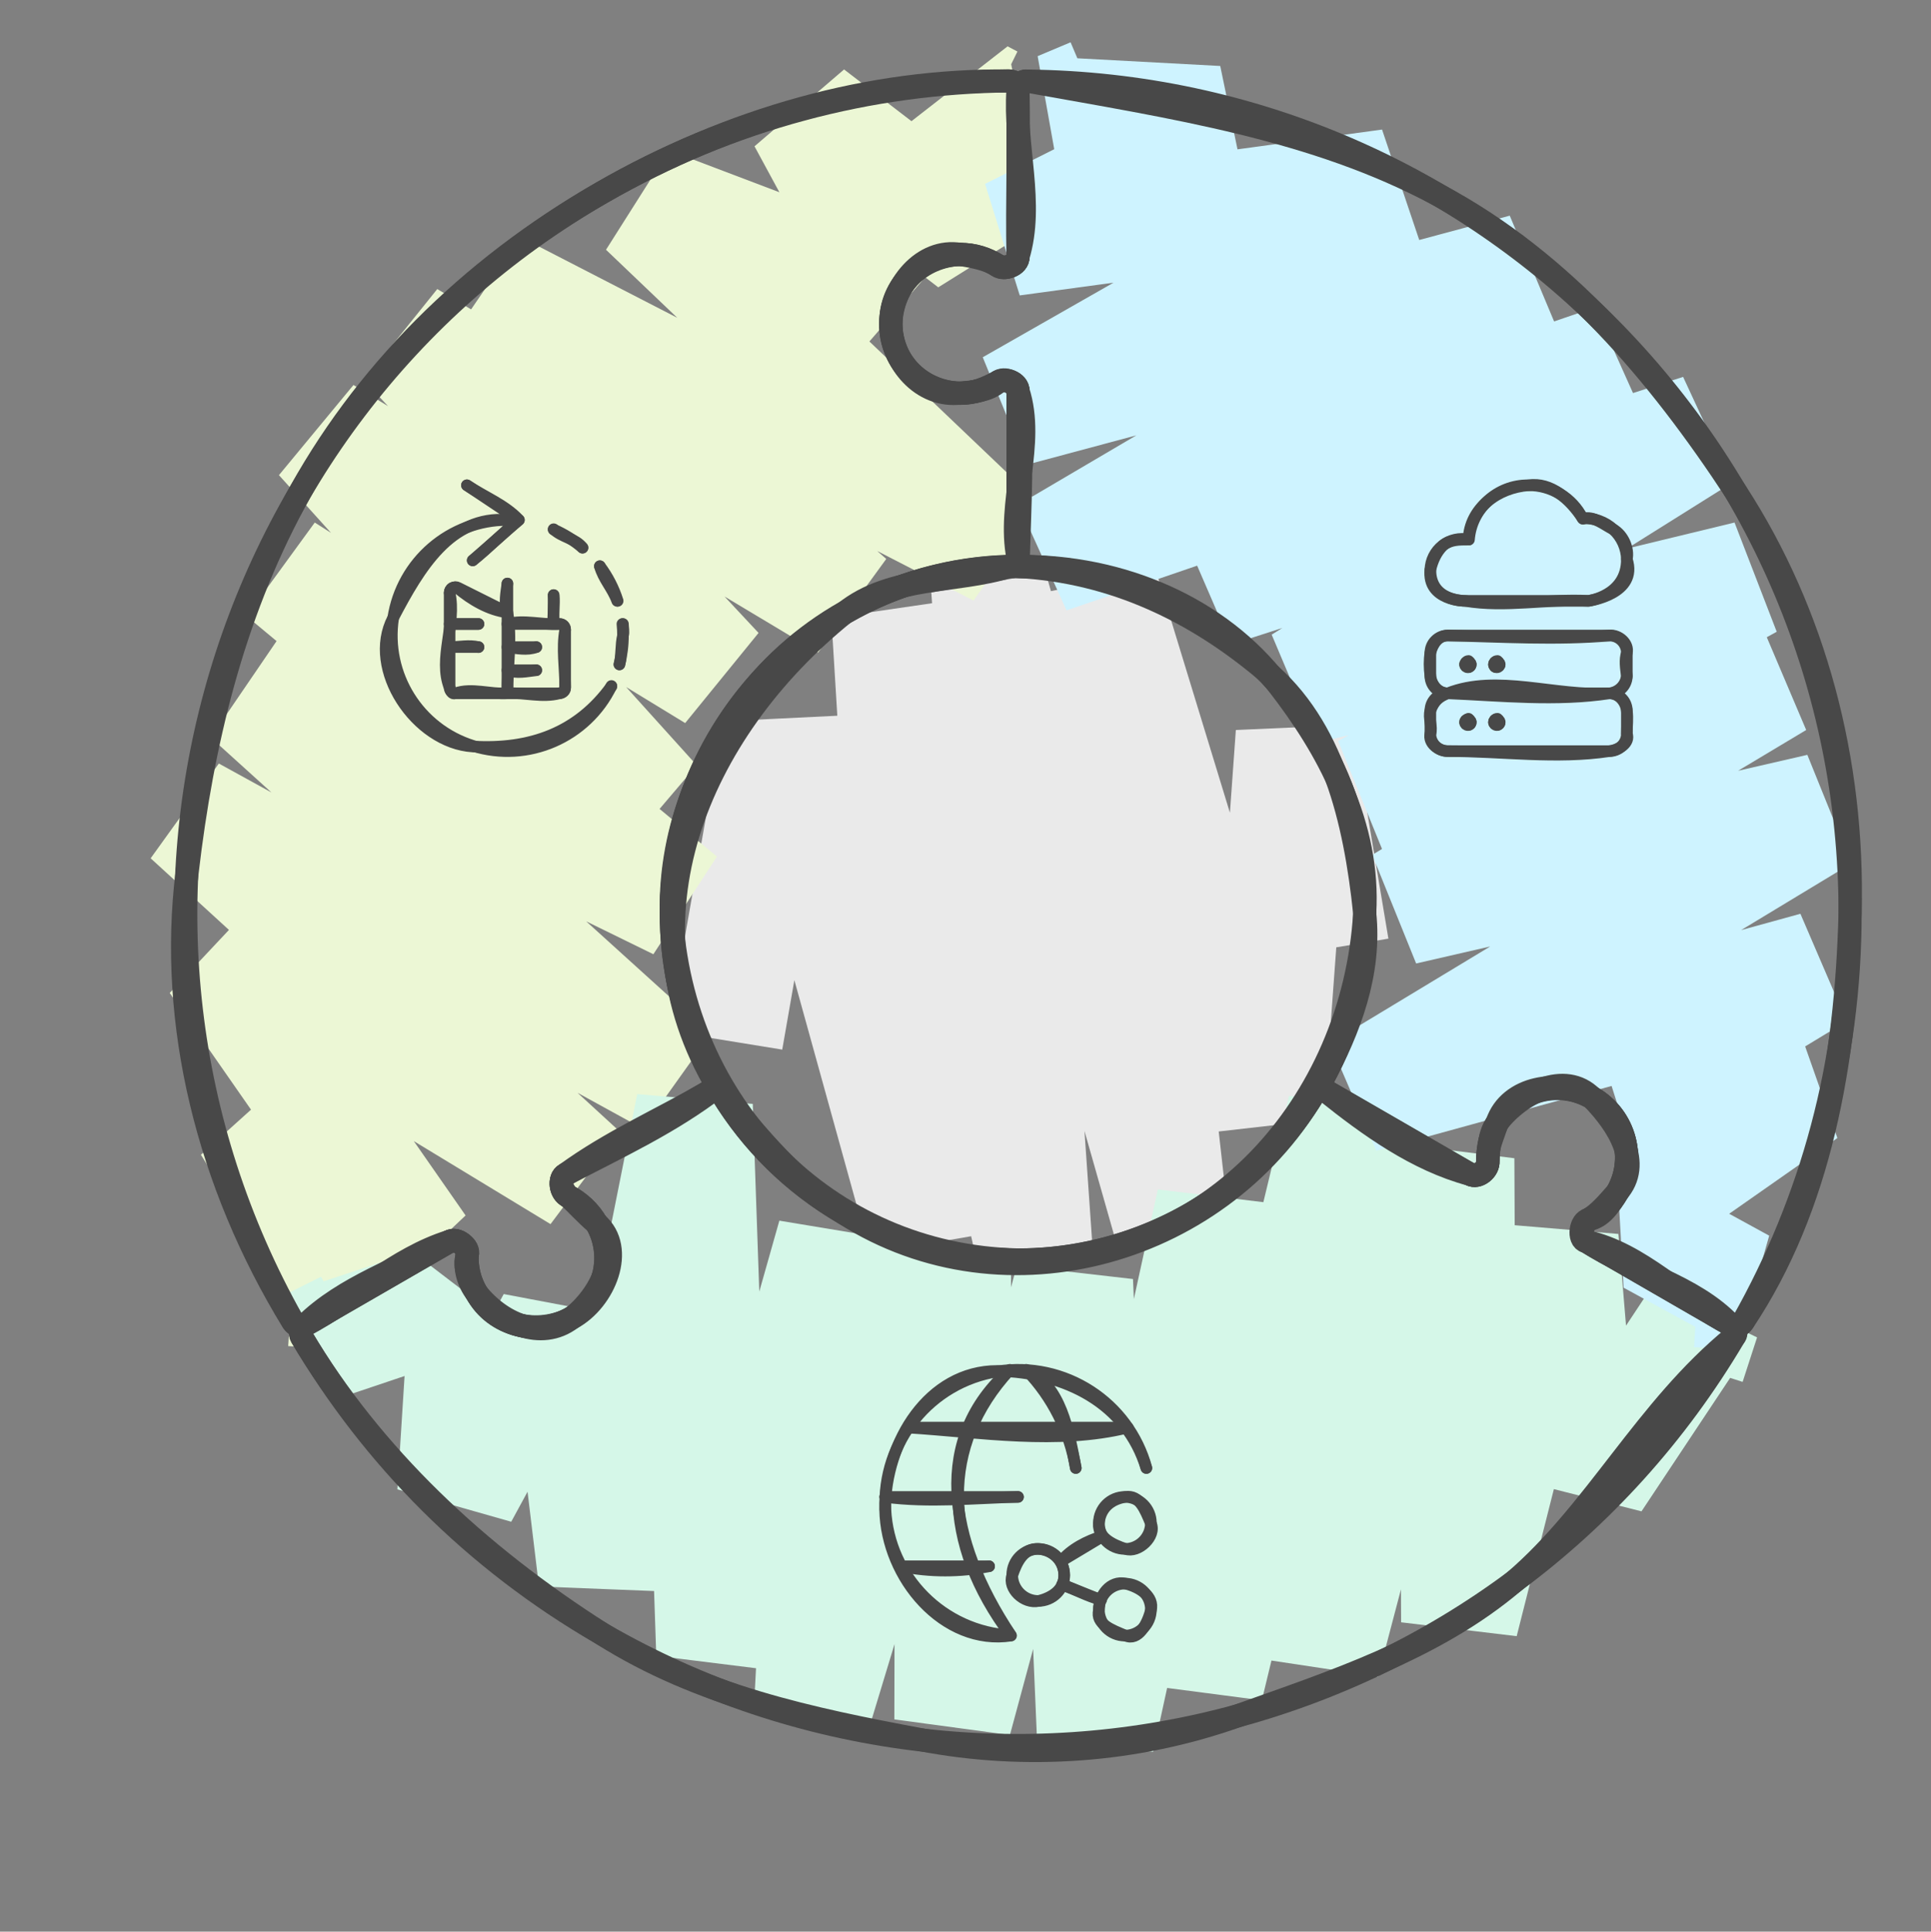 <?xml version="1.0" encoding="UTF-8" standalone="no"?>
<svg
   width="334.171"
   height="334.238"
   viewBox="0 0 334.171 334.238"
   style="clip-rule:evenodd;fill:none;fill-rule:evenodd;stroke:none;stroke-linecap:round;stroke-linejoin:round;stroke-miterlimit:1.5"
   version="1.1"
   id="svg1805"
   sodipodi:docname="evolution.svg"
   inkscape:version="1.2.2 (b0a8486541, 2022-12-01)"
   xmlns:inkscape="http://www.inkscape.org/namespaces/inkscape"
   xmlns:sodipodi="http://sodipodi.sourceforge.net/DTD/sodipodi-0.dtd"
   xmlns="http://www.w3.org/2000/svg"
   xmlns:svg="http://www.w3.org/2000/svg">
  <rect x="0" y="0" width="334.171" height="334.238" fill="#808080" stroke="none"/>
  <sodipodi:namedview
     id="namedview61"
     pagecolor="#ffffff"
     bordercolor="#666666"
     borderopacity="1.0"
     inkscape:showpageshadow="2"
     inkscape:pageopacity="0.0"
     inkscape:pagecheckerboard="0"
     inkscape:deskcolor="#d1d1d1"
     showgrid="false"
     inkscape:zoom="3.1504496"
     inkscape:cx="137.91682"
     inkscape:cy="167.119"
     inkscape:window-width="3838"
     inkscape:window-height="2110"
     inkscape:window-x="2560"
     inkscape:window-y="24"
     inkscape:window-maximized="1"
     inkscape:current-layer="svg1805" />
  <defs
     id="defs1809" />
  <g
     id="items"
     style="isolation:isolate">
    <g
       id="blend"
       style="mix-blend-mode:normal">
      <g
         id="g-root-0.cr-big_cr_144v3mzk0ijnx-fill"
         data-item-order="999905014"
         data-item-id="0.cr-big_cr_144v3mzk0ijnx"
         data-item-class="Shape Stroke Fill Part Indexed_0 ColorFillGray ColorStrokeGray"
         data-item-index="0"
         data-renderer-id="0"
         transform="translate(106.171,88.018)">
        <g
           id="0.cr-big_cr_144v3mzk0ijnx-fill"
           stroke="none"
           fill="#eaeaea">
          <g
             id="g1722">
            <path
               d="m 134.1,74.4 -6.2,-37 -20.2,0.9 6.6,39.4 z m -26.4,-36.1 -5,69.7 20.2,-2.3 5,-68.3 z M 122.9,105.7 93.8,10.5 74.1,14.6 102.7,108 Z M 74.1,14.6 86.6,125.6 106.3,121.7 93.8,10.5 Z M 106.3,121.7 74.8,11.1 55,14.5 86.6,125.6 Z M 55,14.5 63,130.8 82.9,127.8 74.8,11.1 Z M 82.9,127.8 57.6,16 37.7,18.9 63,130.8 Z M 37.7,18.9 44.4,128.9 64.2,125.5 57.6,16 Z m 26.5,106.6 -24.9,-89.7 -20.4,1 25.5,92.1 z M 18.9,36.8 9.5,90.4 29.2,93.6 39.3,35.8 Z m 10.3,56.8 1.5,-10 -19.8,-2.9 -1.4,9.7 z"
               fill-rule="nonzero"
               id="path1720" />
          </g>
        </g>
      </g>
      <g
         id="g-root-3.cu_sy_zp1lijk0ikg6-fill"
         data-item-order="999905018"
         data-item-id="3.cu_sy_zp1lijk0ikg6"
         data-item-class="Part Indexed Fill Stroke"
         data-item-index="3"
         data-renderer-id="0"
         transform="translate(22.148,4)">
        <g
           id="3.cu_sy_zp1lijk0ikg6-fill"
           stroke="none"
           fill="#ecf7d5">
          <g
             id="g1728">
            <path
               d="m 27.723,228.917 5.7,0.4 11.6,-19.2 -15.9,-1.1 z m 17.3,-18.8 -17.3,-27.9 -15.1,13.6 20.8,33.5 z m -32.4,-14.3 31.1,24.4 14.7,-13.9 -30.7,-24.1 z m 45.8,10.5 -37.2,-53.4 -14,14.9 36.5,52.4 z m -51.2,-38.5 65.9,40 12,-16 -63.9,-38.9 z m 77.9,24 -69.4,-63.7 -11.8,16.4 69.2,63.3 z m -81.2,-47.3 85.2,46.8 11.7,-16.4 -85.1,-46.8 z m 96.9,30.4 -75.1,-68 -11.4,16.7 74.8,67.7 z m -86.5,-51.3 76.6,37.5 11,-16.9 -76.2,-37.3 z m 87.6,20.6 -69.6,-57.8 -11.8,16.2 70.4,58.5 z m -81.4,-41.6 64.8,41.2 13.1,-15.4 -66.1,-42 z m 77.9,25.8 -59.4,-65.8 -12.9,15.6 59.2,65.6 z m -72.3,-50.2 70.3,42.9 12.7,-15.6 -70.1,-42.9 z m 83,27.3 -55.6,-59.5 -12.7,15.8 55.6,59.3 z m -68.3,-43.7 78.6,47.1 11.8,-16.2 -77.7,-46.7 z m 90.4,30.9 -63.3,-55.7 -11.4,16.7 62.9,55.2 z m -74.7,-39 89.8,46.2 11.7,-16.5 -90.1,-46.4 z m 101.5,29.7 -64.4,-61.4 -10.9,17.2 63.6,60.7 z m -75.3,-44.2 44.6,17 14,-16.1 -47.7,-18.1 z m 58.6,0.9 -17.4,-32.1 -15.5,13.3 18.9,34.9 z m -32.9,-18.8 31.8,24.4 18.1,-11.3 -34.4,-26.4 z m 49.9,13.1 -6.1,-30.4 -17.6,13.7 5.6,28 z m -23.7,-16.7 10.5,5.1 8.8,-17.9 -1.7,-0.9 z"
               fill-rule="nonzero"
               id="path1726" />
          </g>
        </g>
      </g>
      <g
         id="g-root-2.cu_sy_me7k8bk0iivb-fill"
         data-item-order="999905022"
         data-item-id="2.cu_sy_me7k8bk0iivb"
         data-item-class="Part Indexed Fill Stroke"
         data-item-index="2"
         data-renderer-id="0"
         transform="translate(41.994,178.017)">
        <g
           id="2.cu_sy_me7k8bk0iivb-fill"
           stroke="none"
           fill="#d5f7e8">
          <g
             id="g1734">
            <path
               d="m 259.577,61.1 2.5,-7.7 -18.2,-8.8 -3.3,10.4 z m -15.7,-16.5 -22.3,33.7 20.5,5.2 20,-30.1 z m -1.8,38.9 -4,-48 -20.2,-1.7 3.7,44.5 z m -24.2,-49.7 -17.4,68.9 20,2.4 17.6,-69.6 z m 2.6,71.3 -0.4,-82.7 -20,-2.5 0.4,82.8 z m -20.4,-85.2 -23.5,89.2 19.9,3 23.6,-89.7 z m -3.6,92.2 4.5,-97.7 -19.9,-2.8 -4.5,97.5 z m -15.4,-100.5 -24.6,102 19.9,2.6 24.6,-101.8 z m -4.7,104.6 1.9,-86 -19.9,-2.4 -1.9,85.8 z m -18,-88.4 -20.9,95.5 20.1,1.8 20.7,-94.9 z m -0.8,97.3 -3.5,-81.8 -20.1,-2.3 3.5,82.3 z m -23.6,-84.1 -21.2,78.5 20,2.7 21.3,-78.9 z m -1.2,81.2 0.2,-82.3 -20,-2.9 -0.2,82.5 z m -19.8,-85.2 -24.5,80.6 19.9,3.5 24.6,-81.2 z m -4.6,84.1 4.4,-84.6 -19.9,-3.3 -4.4,84.4 z m -15.5,-87.9 -21.3,75.3 20.1,2.5 L 112.777,36.5 Z m -1.2,77.8 -3.4,-98 -20,-1.7 3.3,97.2 z m -23.4,-99.7 -17,85.2 20.2,0.8 16.8,-84.3 z m 3.2,86 -5.7,-47.5 -20.6,-3.9 6.1,50.6 z m -26.3,-51.4 -18.4,33.8 19.7,5.6 19.3,-35.5 z m 1.3,39.4 2,-32.1 -19.1,-14.6 -2.6,41.1 z m -17.1,-46.7 -21.4,7.1 7.8,18.5 32.7,-11 z m -13.6,25.6 6.9,-3.6 -9.1,-17.7 -5.6,2.8 z"
               fill-rule="nonzero"
               id="path1732" />
          </g>
        </g>
      </g>
      <g
         id="g-root-1.cu_sy_4mxjqjk0il8g-fill"
         data-item-order="999905026"
         data-item-id="1.cu_sy_4mxjqjk0il8g"
         data-item-class="Part Indexed Indexed_1 Fill Stroke"
         data-item-index="1"
         data-renderer-id="0"
         transform="translate(144.129,4.025)">
        <g
           id="1.cu_sy_4mxjqjk0il8g-fill"
           stroke="none"
           fill="#cef3ff">
          <g
             id="g1740">
            <path
               d="m 41.142,3.292 -5.7,2.4 3.6,20.2 9.9,-4.2 z m -2.1,22.6 32.2,1.8 -4.2,-20.3 -31.6,-1.7 z m 28,-18.5 -40.7,20.4 6,19.3 38.9,-19.4 z m -34.7,39.7 69.2,-9.4 -6.5,-19.3 -68.7,9.4 z m 62.7,-28.7 -69.1,39.4 7.6,18.6 68,-38.7 z m -61.5,58 91.4,-24.5 -7.8,-18.6 -91.2,24.5 z m 83.6,-43.1 -85,50 8.3,18.3 84.5,-49.7 z m -76.7,68.3 99.6,-34.1 -8.2,-18.3 -99.7,34.1 z m 91.4,-52.4 -70.9,39.8 8,18.5 71.1,-40 z m -62.9,58.3 86.7,-28 -8.5,-18.3 -86.2,27.8 z m 78.2,-46.3 -71.2,44.6 7.9,18.7 71.8,-45 z m -63.3,63.3 79.5,-19.2 -7.3,-18.9 -80.1,19.4 z m 72.2,-38.1 -68.6,37.8 7.6,18.7 68.3,-37.6 z m -61,56.5 73.4,-20.6 -7.9,-18.6 -73.1,20.5 z m 65.5,-39.2 -67.2,40.2 7.6,18.8 67.5,-40.4 z m -59.6,59 75.3,-17.3 -7.6,-18.8 -75.3,17.3 z m 67.7,-36.1 -82.6,49.9 8,18.6 82.2,-49.7 z m -74.6,68.5 81.4,-22.4 -8,-18.6 -81.4,22.4 z m 73.4,-41 -35.3,21.5 6.2,19.6 37.1,-22.5 z m -29.1,41.1 35.5,-2.3 -6.9,-19.6 -34.8,2.3 z m 28.6,-21.9 -31.4,22 1.3,23.5 37,-25.9 z m -30.1,45.5 19.6,10.7 5.6,-19.7 -26.5,-14.5 z m 25.2,-9 -11.8,-0.7 -1.2,20 7.4,0.4 z"
               fill-rule="nonzero"
               id="path1738" />
          </g>
        </g>
      </g>
      <g
         id="g-root-refr_dgp4q3k10tfr-fill"
         data-item-order="1000000000"
         data-item-id="refr_dgp4q3k10tfr"
         data-item-class="Icon Stroke Indexed InsideFill InsideColorFill"
         data-item-index="3"
         data-renderer-id="0"
         transform="translate(53.808,72.971)" />
      <g
         id="g-root-serv_hrixbfk0trsz-fill"
         data-item-order="1000000000"
         data-item-id="serv_hrixbfk0trsz"
         data-item-class="Icon Stroke Indexed Indexed_1 InsideFill InsideColorFill"
         data-item-index="1"
         data-renderer-id="0"
         transform="translate(230.535,72.971)" />
      <g
         id="g-root-pin_147d357k0lc7a-fill"
         data-item-order="1000000000"
         data-item-id="pin_147d357k0lc7a"
         data-item-class="Icon Stroke Indexed InsideFill InsideColorFill"
         data-item-index="2"
         data-renderer-id="0"
         transform="translate(142.172,226.021)" />
      <g
         id="g-root-0.cr-big_cr_144v3mzk0ijnx-stroke"
         data-item-order="999905014"
         data-item-id="0.cr-big_cr_144v3mzk0ijnx"
         data-item-class="Shape Stroke Fill Part Indexed_0 ColorFillGray ColorStrokeGray"
         data-item-index="0"
         data-renderer-id="0"
         transform="translate(106.171,88.018)">
        <g
           id="0.cr-big_cr_144v3mzk0ijnx-stroke"
           fill="none"
           stroke-linecap="round"
           stroke-linejoin="round"
           stroke-miterlimit="4"
           stroke="#484848"
           stroke-width="4">
          <g
             id="g1751">
            <path
               d="m 10,70 c 1.7,33.1 26.9,59.3 60,60 33.1,0.7 58,-26.9 60,-60 C 130.9,54.8 123.6,41.5 115,30.4 104.9,17.2 87.9,9.8 70,10 51.8,10.2 35.3,17.9 24.5,30.9 15.7,41.5 9.7,55.1 10,70"
               id="path1747" />
            <path
               d="m 10,70 c 3e-6,33.137 26.863,60 60,60 C 103.137,130 130,103.137 130,70 c 0,-33.137 -26.863,-60 -60,-60 -33.137,0 -60,26.863 -60,60"
               id="path1749" />
          </g>
        </g>
      </g>
      <g
         id="g-root-3.cu_sy_zp1lijk0ikg6-stroke"
         data-item-order="999905018"
         data-item-id="3.cu_sy_zp1lijk0ikg6"
         data-item-class="Part Indexed Fill Stroke"
         data-item-index="3"
         data-renderer-id="0"
         transform="translate(22.148,4)">
        <g
           id="3.cu_sy_zp1lijk0ikg6-stroke"
           fill="none"
           stroke-linecap="round"
           stroke-linejoin="round"
           stroke-miterlimit="4"
           stroke="#484848"
           stroke-width="4">
          <g
             id="g1759">
            <path
               d="m 154.023,92.517 c 0.3,0.8 -0.7,1.2 -1.5,1.5 -9.3,2.9 -20.4,1.5 -28.5,8 -25.8,20.8 -39,53.6 -22,82 -8,6.2 -17.3,10.5 -26.3,15.2 -1.3,0.7 -0.6,2.8 0.5,3.8 1.6,1.5 3,3.1 4.9,4.7 5,4.3 1.4,13.3 -4.4,16.4 -5.9,3 -13.3,1.4 -16.4,-4.4 -1.2,-2.1 -2.3,-4.5 -1.6,-6.6 0.4,-1.4 -1.7,-2.7 -3.1,-2.3 -9.2,2.9 -16.5,10 -25,14.5 -0.7,0.3 -1.6,0.1 -2.1,-0.6 -14.7,-24 -21.5,-51.6 -18.3,-77.7 2.6,-22.4 7.9,-44.3 18.6,-64.1 11.7,-21.9 30.1,-40.4 53.2,-53.6 22.3,-12.8 46.5,-19.6 70.5,-19.3 0.8,0 1.5,0.6 1.5,1.5 0.2,9.6 -0.2,19.3 0,28.9 0,1.5 -2.2,2.2 -3.5,1.5 -2,-1.1 -4.1,-1.5 -6.5,-1.9 -6.5,-1.1 -11.8,5.4 -12,12 -0.2,6.6 5.4,11.9 12,12 2.4,0.1 4.5,-0.9 6.5,-1.9 1.3,-0.7 3,0.1 3.5,1.5 3,9.2 -1.9,19.4 0,28.9"
               id="path1755" />
            <path
               d="m 154.023,92.485 c 0,0.829 -0.672,1.499 -1.501,1.519 -9.707,0.235 -19.494,2.834 -28.495,8.031 -28.698,16.569 -38.53,53.264 -21.962,81.962 0.005,0.008 0.002,0.019 -0.006,0.024 l -26.322,15.197 c -1.286,0.743 -0.868,3.114 0.453,3.793 1.979,1.018 3.697,2.597 4.893,4.667 3.314,5.739 1.347,13.079 -4.392,16.392 -5.739,3.314 -13.079,1.347 -16.392,-4.392 -1.195,-2.07 -1.704,-4.348 -1.596,-6.571 0.072,-1.483 -1.772,-3.031 -3.059,-2.289 l -25.027,14.45 c -0.717,0.414 -1.639,0.163 -2.046,-0.559 -38.718,-68.677 -14.984,-155.886 53.455,-195.399 22.255,-12.849 46.513,-19.082 70.499,-19.31 0.828,-0.008 1.498,0.664 1.498,1.492 l 6e-4,28.924 c 0,1.485 -2.262,2.308 -3.511,1.504 -1.871,-1.204 -4.097,-1.903 -6.487,-1.903 -6.628,0 -12,5.372 -12,12 0,6.627 5.372,12 12,12 2.39,0 4.617,-0.699 6.488,-1.903 1.248,-0.804 3.511,0.019 3.511,1.504 z"
               id="path1757" />
          </g>
        </g>
      </g>
      <g
         id="g-root-2.cu_sy_me7k8bk0iivb-stroke"
         data-item-order="999905022"
         data-item-id="2.cu_sy_me7k8bk0iivb"
         data-item-class="Part Indexed Fill Stroke"
         data-item-index="2"
         data-renderer-id="0"
         transform="translate(41.994,178.017)">
        <g
           id="2.cu_sy_me7k8bk0iivb-stroke"
           fill="none"
           stroke-linecap="round"
           stroke-linejoin="round"
           stroke-miterlimit="4"
           stroke="#484848"
           stroke-width="4">
          <g
             id="g1767">
            <path
               d="m 80.877,10.8 c 0.8,-0.2 1.5,-0.1 2.1,0.5 6.3,7.4 12.4,15.1 21.2,20.7 27.9,17.8 65.8,6.9 81.9,-22 8.8,5.2 17.4,10.5 26.4,15.2 1.3,0.7 3.2,-0.8 3,-2.3 -0.2,-2.2 0.9,-4.3 1.6,-6.6 2.1,-6.3 10.7,-7.7 16.4,-4.4 5.8,3.3 7.7,10.6 4.4,16.4 -1.2,2.1 -2.7,4.3 -4.9,4.7 -1.5,0.2 -1.9,3.5 -0.5,3.8 9.5,2.1 16.5,10 25.1,14.4 0.7,0.4 1.2,1.6 0.5,2.1 -15.3,12.5 -23.9,30.3 -38.1,42.4 -13.8,11.7 -31.3,17.3 -48.1,23.3 -17.3,6.1 -36.4,7.5 -54.6,4 -18.7,-3.5 -38.1,-7.5 -55.1,-18.3 -21.7,-13.8 -39.7,-30.8 -52,-51.4 -0.4,-0.7 0,-1.5 0.6,-2 6.9,-6.8 16.6,-9.8 25,-14.5 1.3,-0.7 3.5,0.9 3.1,2.3 -0.6,2.1 0.1,4.7 1.6,6.6 4.1,5.2 11.2,8.4 16.4,4.4 5.2,-4.1 8.7,-11.4 4.4,-16.4 -1.6,-1.9 -2.9,-3.7 -4.9,-4.7 -1.4,-0.6 -1.7,-2.9 -0.5,-3.8 7.8,-5.7 16.7,-9.6 25,-14.4"
               id="path1763" />
            <path
               d="m 80.889,10.768 c 0.718,-0.414 1.634,-0.167 2.066,0.54 5.057,8.289 12.202,15.466 21.203,20.662 28.698,16.569 65.393,6.736 81.962,-21.962 0.005,-0.008 0.015,-0.011 0.024,-0.006 l 26.291,15.179 c 1.29,0.745 3.15,-0.822 3.075,-2.31 -0.112,-2.228 0.396,-4.514 1.595,-6.59 3.314,-5.739 10.653,-7.706 16.392,-4.392 5.739,3.314 7.706,10.653 4.392,16.392 -1.199,2.076 -2.924,3.658 -4.909,4.676 -1.326,0.679 -1.753,3.073 -0.463,3.818 l 25.069,14.473 c 0.717,0.414 0.96,1.338 0.539,2.051 -40.117,67.869 -127.509,90.919 -195.948,51.407 -22.255,-12.849 -39.782,-30.741 -51.972,-51.399 -0.421,-0.713 -0.174,-1.63 0.543,-2.044 l 25.049,-14.462 c 1.286,-0.743 3.13,0.805 3.058,2.288 -0.108,2.222 0.401,4.5 1.596,6.57 3.314,5.739 10.653,7.706 16.392,4.392 5.739,-3.314 7.706,-10.653 4.392,-16.392 -1.195,-2.07 -2.914,-3.649 -4.892,-4.667 -1.32,-0.679 -1.738,-3.05 -0.453,-3.792 z"
               id="path1765" />
          </g>
        </g>
      </g>
      <g
         id="g-root-1.cu_sy_4mxjqjk0il8g-stroke"
         data-item-order="999905026"
         data-item-id="1.cu_sy_4mxjqjk0il8g"
         data-item-class="Part Indexed Indexed_1 Fill Stroke"
         data-item-index="1"
         data-renderer-id="0"
         transform="translate(144.129,4.025)">
        <g
           id="1.cu_sy_4mxjqjk0il8g-stroke"
           fill="none"
           stroke-linecap="round"
           stroke-linejoin="round"
           stroke-miterlimit="4"
           stroke="#484848"
           stroke-width="4">
          <g
             id="g1775">
            <path
               d="m 85.342,184.792 c -0.8,-0.3 -1,-1.4 -0.6,-2.1 4.6,-8.5 8.4,-18.3 7.3,-28.7 -1.7,-16.3 -5.6,-32.4 -17.3,-42.1 -11.9,-10 -26,-17 -42.7,-17.9 0.3,-10.1 0.9,-20.3 0,-30.4 -0.1,-1.4 -2.4,-2.5 -3.5,-1.5 -1.7,1.5 -4.2,1.7 -6.5,1.9 -6.6,0.8 -11.9,-5.3 -12,-12 -0.2,-6.6 5.3,-11.7 12,-12 2.4,0 4.6,0.7 6.5,2 1.2,0.8 3.1,-0.1 3.5,-1.6 2.8,-9.2 -0.7,-19.3 0,-28.9 0.1,-0.8 0.7,-1.6 1.5,-1.5 25.6,4.6 49.8,8.2 71.2,19.7 21.8,11.6 38.1,30.9 51.6,51.5 13.5,20.8 20.4,46.3 19.7,72.8 -0.7,25.7 -5.2,50.8 -18.5,70.7 -0.5,0.7 -1.5,1.2 -2.1,0.6 -6.6,-7 -17,-9.2 -25,-14.5 -1.3,-0.8 -0.8,-3 0.4,-3.8 1.9,-1.2 3.3,-2.9 4.9,-4.7 4.4,-4.9 0.3,-11.6 -4.4,-16.4 -4.6,-4.7 -12.4,-0.8 -16.4,4.4 -1.4,1.9 -1.4,4.4 -1.6,6.6 0,1.5 -1.6,2.7 -3,2.3 -9.3,-2.5 -17.5,-8.4 -25,-14.4"
               id="path1771" />
            <path
               d="m 85.332,184.758 c -0.718,-0.414 -0.962,-1.332 -0.565,-2.059 4.65,-8.524 7.293,-18.3 7.293,-28.693 0,-33.137 -26.863,-60 -60,-60 -0.01,0 -0.017,-0.008 -0.017,-0.017 V 63.629 c 0,-1.49 -2.286,-2.317 -3.538,-1.508 -1.874,1.211 -4.107,1.914 -6.504,1.914 -6.627,0 -12,-5.373 -12,-12 0,-6.627 5.373,-12 12,-12 2.397,0 4.63,0.703 6.504,1.914 1.251,0.809 3.538,-0.018 3.538,-1.508 v -28.947 c 0,-0.829 0.679,-1.501 1.507,-1.492 78.835,0.808 142.493,64.966 142.493,143.992 0,25.697 -6.731,49.822 -18.526,70.709 -0.407,0.721 -1.325,0.965 -2.041,0.551 l -25.049,-14.461 c -1.286,-0.742 -0.868,-3.113 0.453,-3.793 1.978,-1.018 3.697,-2.597 4.892,-4.667 3.314,-5.739 1.347,-13.079 -4.392,-16.392 -5.74,-3.314 -13.079,-1.347 -16.392,4.392 -1.195,2.07 -1.704,4.348 -1.596,6.571 0.072,1.483 -1.772,3.031 -3.058,2.288 z"
               id="path1773" />
          </g>
        </g>
      </g>
      <g
         id="g-root-refr_dgp4q3k10tfr-stroke"
         data-item-order="1000000000"
         data-item-id="refr_dgp4q3k10tfr"
         data-item-class="Icon Stroke Indexed InsideFill InsideColorFill"
         data-item-index="3"
         data-renderer-id="0"
         transform="translate(53.808,72.971)">
        <g
           id="refr_dgp4q3k10tfr-stroke"
           fill="none"
           stroke-linecap="round"
           stroke-linejoin="round"
           stroke-miterlimit="4"
           stroke="#484848"
           stroke-width="2">
          <g
             id="g1783">
            <path
               d="m 10,10 m 17,1 c 3,2 6.6,3.4 9,6 -2.8,2.2 -5.2,4.8 -8,7 m 24,21.8 c -5.8,8 -14,11 -24,10.4 C 18.2,55.6 9.6,42.8 14.2,34 18.8,25.2 24.2,16.2 34,17 c 0.6,0 1.4,0.2 2,0 m 18,18 c 0,0.6 0.2,1.4 0,2 -0.4,1.6 -0.2,3.4 -0.6,5 M 50,25 c 0.6,2.2 2.2,3.8 3,6 M 42,18.6 c 1.4,1.4 3.8,1.6 5,3.2 M 34,47 c -3,0.2 -6.2,-1 -9,0 -0.6,0.2 -0.8,-0.4 -1,-1 -2,-5 1.2,-11 0,-16.4 0,-0.4 0.2,-0.6 0.4,-0.8 0.4,-0.2 0.8,-0.2 1,0 2.4,2 5.4,3.8 8.6,4.2 0.8,4.6 0,9.4 0,14 m 0,-12 c 2.8,-0.8 6,0.2 9,0 0.6,0 1,0.4 1,1 -0.6,3.2 0,6.6 0,10 0,0.6 -0.4,0.8 -1,1 -3,0.8 -6,-0.2 -9,0 M 24,35 c 1.6,0 3.4,0 5,0 m -5,4 c 1.6,0 3.4,-0.4 5,0 m 5,-6 c -0.6,-1.6 -0.2,-3.4 0,-5 m 8,7 c -0.2,-1.6 0.2,-3.4 0,-5 m -8,9 c 1.6,0.2 3.4,0.6 5,0 m -5,4 c 1.6,0.6 3.4,0.2 5,0"
               id="path1779" />
            <path
               d="m 10,10 m 16.988,1 9,6 -8,7 M 52,45.726 C 47.686,54.623 37.519,59.032 28.076,56.101 18.633,53.171 12.749,43.78 14.23,34.004 15.711,24.228 24.113,17.002 34,17 h 1.988 m 17.912,18 c 0.067,0.667 0.1,1.333 0.1,2 0.002,1.687 -0.21,3.367 -0.63,5 M 50,25 c 1.362,1.81 2.404,3.839 3.084,6 M 42,18.662 c 1.813,0.793 3.498,1.85 5,3.138 M 34,47 h -9 c -0.552,0 -1,-0.448 -1,-1 V 29.618 c 1.1e-5,-0.347 0.18,-0.669 0.475,-0.851 0.295,-0.182 0.663,-0.198 0.973,-0.043 L 34,33 Z m 0,-12 h 9 c 0.552,0 1,0.448 1,1 v 10 c 0,0.552 -0.448,1 -1,1 H 34 M 24,35 h 5 m -5,4 h 5 m 5,-6 v -5 m 8,7 v -5 m -8,9 h 5 m -5,4 h 5"
               id="path1781" />
          </g>
        </g>
      </g>
      <g
         id="g-root-serv_hrixbfk0trsz-stroke"
         data-item-order="1000000000"
         data-item-id="serv_hrixbfk0trsz"
         data-item-class="Icon Stroke Indexed Indexed_1 InsideFill InsideColorFill"
         data-item-index="1"
         data-renderer-id="0"
         transform="translate(230.535,72.971)">
        <g
           id="serv_hrixbfk0trsz-stroke"
           fill="none"
           stroke-linecap="round"
           stroke-linejoin="round"
           stroke-miterlimit="4"
           stroke="#484848"
           stroke-width="2">
          <g
             id="g1791">
            <path
               d="M 51,23.8 C 51.4,22 50.4,19.6 48.6,18.6 47,17.8 45.2,16.2 43.4,16.8 41.2,13.4 37.8,10.4 34,11 c -5.4,0.4 -10.2,4 -10.4,9.4 -1.6,0 -3.2,0 -4.4,1 C 18,22.6 17.4,24 17,25.6 16.4,31 23,31 23,31 30,32.2 37.2,30.6 44.4,31 44.4,31 53,29.8 51,23.8 M 23.6,51.4 C 23.2,51.6 23,51.8 23,52 c 0,0.2 0.2,0.4 0.4,0.4 C 23.8,52.6 24,52.2 24,52 m 4.6,-0.6 c -0.4,0 -0.6,0.4 -0.6,0.6 0,0.2 0.2,0.4 0.4,0.4 C 28.8,52.6 29,52.2 29,52 m 22,2 c 0.6,1.6 -1.4,2.8 -3,3 -9.2,1.4 -18.6,0 -28,0 -1.6,0 -3.4,-1.4 -3,-3 0.4,-1.2 -0.4,-2.8 0,-4 0.6,-1.6 1.4,-2.4 3,-3 8.6,-3.4 18.6,0.6 28,0 1.6,0 2.8,1.4 3,3 0.2,1.4 0,2.6 0,4 M 23.6,41.4 c -0.4,0 -0.4,0.4 -0.6,0.6 0,0.2 0.2,0.4 0.4,0.4 C 23.8,42.6 24,42.2 24,42 m 4.6,-0.6 c -0.4,0 -0.6,0.4 -0.6,0.6 0,0.2 0.2,0.6 0.4,0.4 0.4,0 0.6,-0.2 0.6,-0.4 m 22,2 c -0.2,1.6 -1.4,2.8 -3,3 -9.2,1.4 -18.6,0.4 -28,0 -1.6,0 -2.8,-1.4 -3,-3 -0.2,-1.4 -0.2,-2.8 0,-4 0.4,-1.6 1.4,-3 3,-3 9.4,0.2 18.8,0.8 28,0 1.6,-0.2 3.4,1.4 3,3 -0.4,1.2 -0.2,2.6 0,4"
               id="path1787" />
            <path
               d="M 51,23.854 C 50.967,21.881 50.132,20.007 48.688,18.662 47.243,17.318 45.314,16.619 43.344,16.726 41.575,13.193 37.951,10.972 34,11 28.62,10.922 24.105,15.036 23.684,20.4 22.079,20.045 20.398,20.427 19.104,21.441 17.81,22.456 17.038,23.996 17,25.64 17,31.084 22.912,31 22.912,31 H 44.348 C 44.348,31 51,30.158 51,23.854 Z M 23.5,51.498 c -0.276,0 -0.5,0.223 -0.5,0.499 -3.66e-4,0.276 0.223,0.5 0.499,0.501 C 23.775,52.499 23.999,52.276 24,52 24.001,51.867 23.948,51.74 23.854,51.646 23.76,51.552 23.633,51.499 23.5,51.5 v 0 m 5,-0.002 c -0.276,0 -0.5,0.223 -0.5,0.499 -3.66e-4,0.276 0.223,0.5 0.499,0.501 C 28.775,52.499 28.999,52.276 29,52 29.001,51.867 28.948,51.74 28.854,51.646 28.76,51.552 28.633,51.499 28.5,51.5 v 0 M 51,54 c 0,1.657 -1.343,3 -3,3 H 20 c -1.657,0 -3,-1.343 -3,-3 v -4 c 0,-1.657 1.343,-3 3,-3 h 28 c 1.657,0 3,1.343 3,3 z M 23.5,41.498 c -0.276,0 -0.5,0.223 -0.5,0.499 -3.66e-4,0.276 0.223,0.5 0.499,0.501 C 23.775,42.499 23.999,42.276 24,42 24.001,41.867 23.948,41.74 23.854,41.646 23.76,41.552 23.633,41.499 23.5,41.5 v 0 m 5,-0.002 c -0.276,0 -0.5,0.223 -0.5,0.499 -3.66e-4,0.276 0.223,0.5 0.499,0.501 C 28.775,42.499 28.999,42.276 29,42 29.001,41.867 28.948,41.74 28.854,41.646 28.76,41.552 28.633,41.499 28.5,41.5 v 0 M 51,44 c 0,1.657 -1.343,3 -3,3 H 20 c -1.657,0 -3,-1.343 -3,-3 v -4 c 0,-1.657 1.343,-3 3,-3 h 28 c 1.657,0 3,1.343 3,3 z"
               id="path1789" />
          </g>
        </g>
      </g>
      <g
         id="g-root-pin_147d357k0lc7a-stroke"
         data-item-order="1000000000"
         data-item-id="pin_147d357k0lc7a"
         data-item-class="Icon Stroke Indexed InsideFill InsideColorFill"
         data-item-index="2"
         data-renderer-id="0"
         transform="translate(142.172,226.021)">
        <g
           id="pin_147d357k0lc7a-stroke"
           fill="none"
           stroke-linecap="round"
           stroke-linejoin="round"
           stroke-miterlimit="4"
           stroke="#484848"
           stroke-width="2">
          <g
             id="g1799">
            <path
               d="M 13.8,45 C 18.8,46 24,46 29,45 M 15,21 c 12.6,0.8 25.8,3 38,0 M 34,33 c -7.6,0.2 -15.4,1 -23,0 M 32.8,57 C 21.2,58.8 11.2,47 11,35.2 11,23.4 18.6,11.2 30.4,11.2 42.2,11.4 52.8,16.8 56.2,28 M 32.6,11 C 19.2,22.8 21.6,40.2 32.8,57 m 2.6,-46 c 6,2.6 7.4,10.6 8.6,17 M 33,46.6 c -0.8,2.2 2,5 4.6,4.4 C 40,50.4 42,49 42,46.6 42,44 40,42.2 37.6,42 35,41.8 33.8,44.2 33,46.6 m 15,6 C 47.4,55 50.2,56 52.6,57 54.8,58 56.4,55 57,52.6 57.6,50.2 55,48.6 52.6,48 50,47.4 48,50 48,52.6 m 0,-15 C 47.8,40 50.2,41.2 52.6,42 54.8,42.8 58,39.8 57,37.6 56,35.2 55,32.6 52.6,33 50,33.4 48.2,35 48,37.6 m -6.6,6.6 C 43.2,42 46,40.6 48.6,39.8 m -7,8.4 C 44,49 46,50.2 48.4,50.8"
               id="path1795" />
            <path
               d="M 13.796,45 29,45.002 M 15.024,21 H 52.992 M 34,33.002 11.022,33 M 32.756,56.968 C 21.017,56.319 11.657,46.922 11.055,35.18 10.454,23.439 18.804,13.134 30.415,11.288 42.026,9.443 53.159,16.651 56.228,28 M 32.538,11.052 C 20.538,24.052 20.756,40.968 32.756,56.968 M 35.46,11.052 c 4.482,4.665 7.457,10.57 8.54,16.948 M 33,46.502 c 0,2.485 2.015,4.5 4.5,4.5 2.485,0 4.5,-2.015 4.5,-4.5 0,-2.485 -2.015,-4.5 -4.5,-4.5 -2.485,0 -4.5,2.015 -4.5,4.5 z m 15,6 c 0,2.485 2.015,4.5 4.5,4.5 2.485,0 4.5,-2.015 4.5,-4.5 0,-2.485 -2.015,-4.5 -4.5,-4.5 -2.485,0 -4.5,2.015 -4.5,4.5 z m 0,-15 c 0,2.485 2.015,4.5 4.5,4.5 2.485,0 4.5,-2.015 4.5,-4.5 0,-2.485 -2.015,-4.5 -4.5,-4.5 -2.485,0 -4.5,2.015 -4.5,4.5 z M 41.35,44.192 48.65,39.812 m -6.974,8.36 6.648,2.66"
               id="path1797" />
          </g>
        </g>
      </g>
    </g>
  </g>
</svg>
